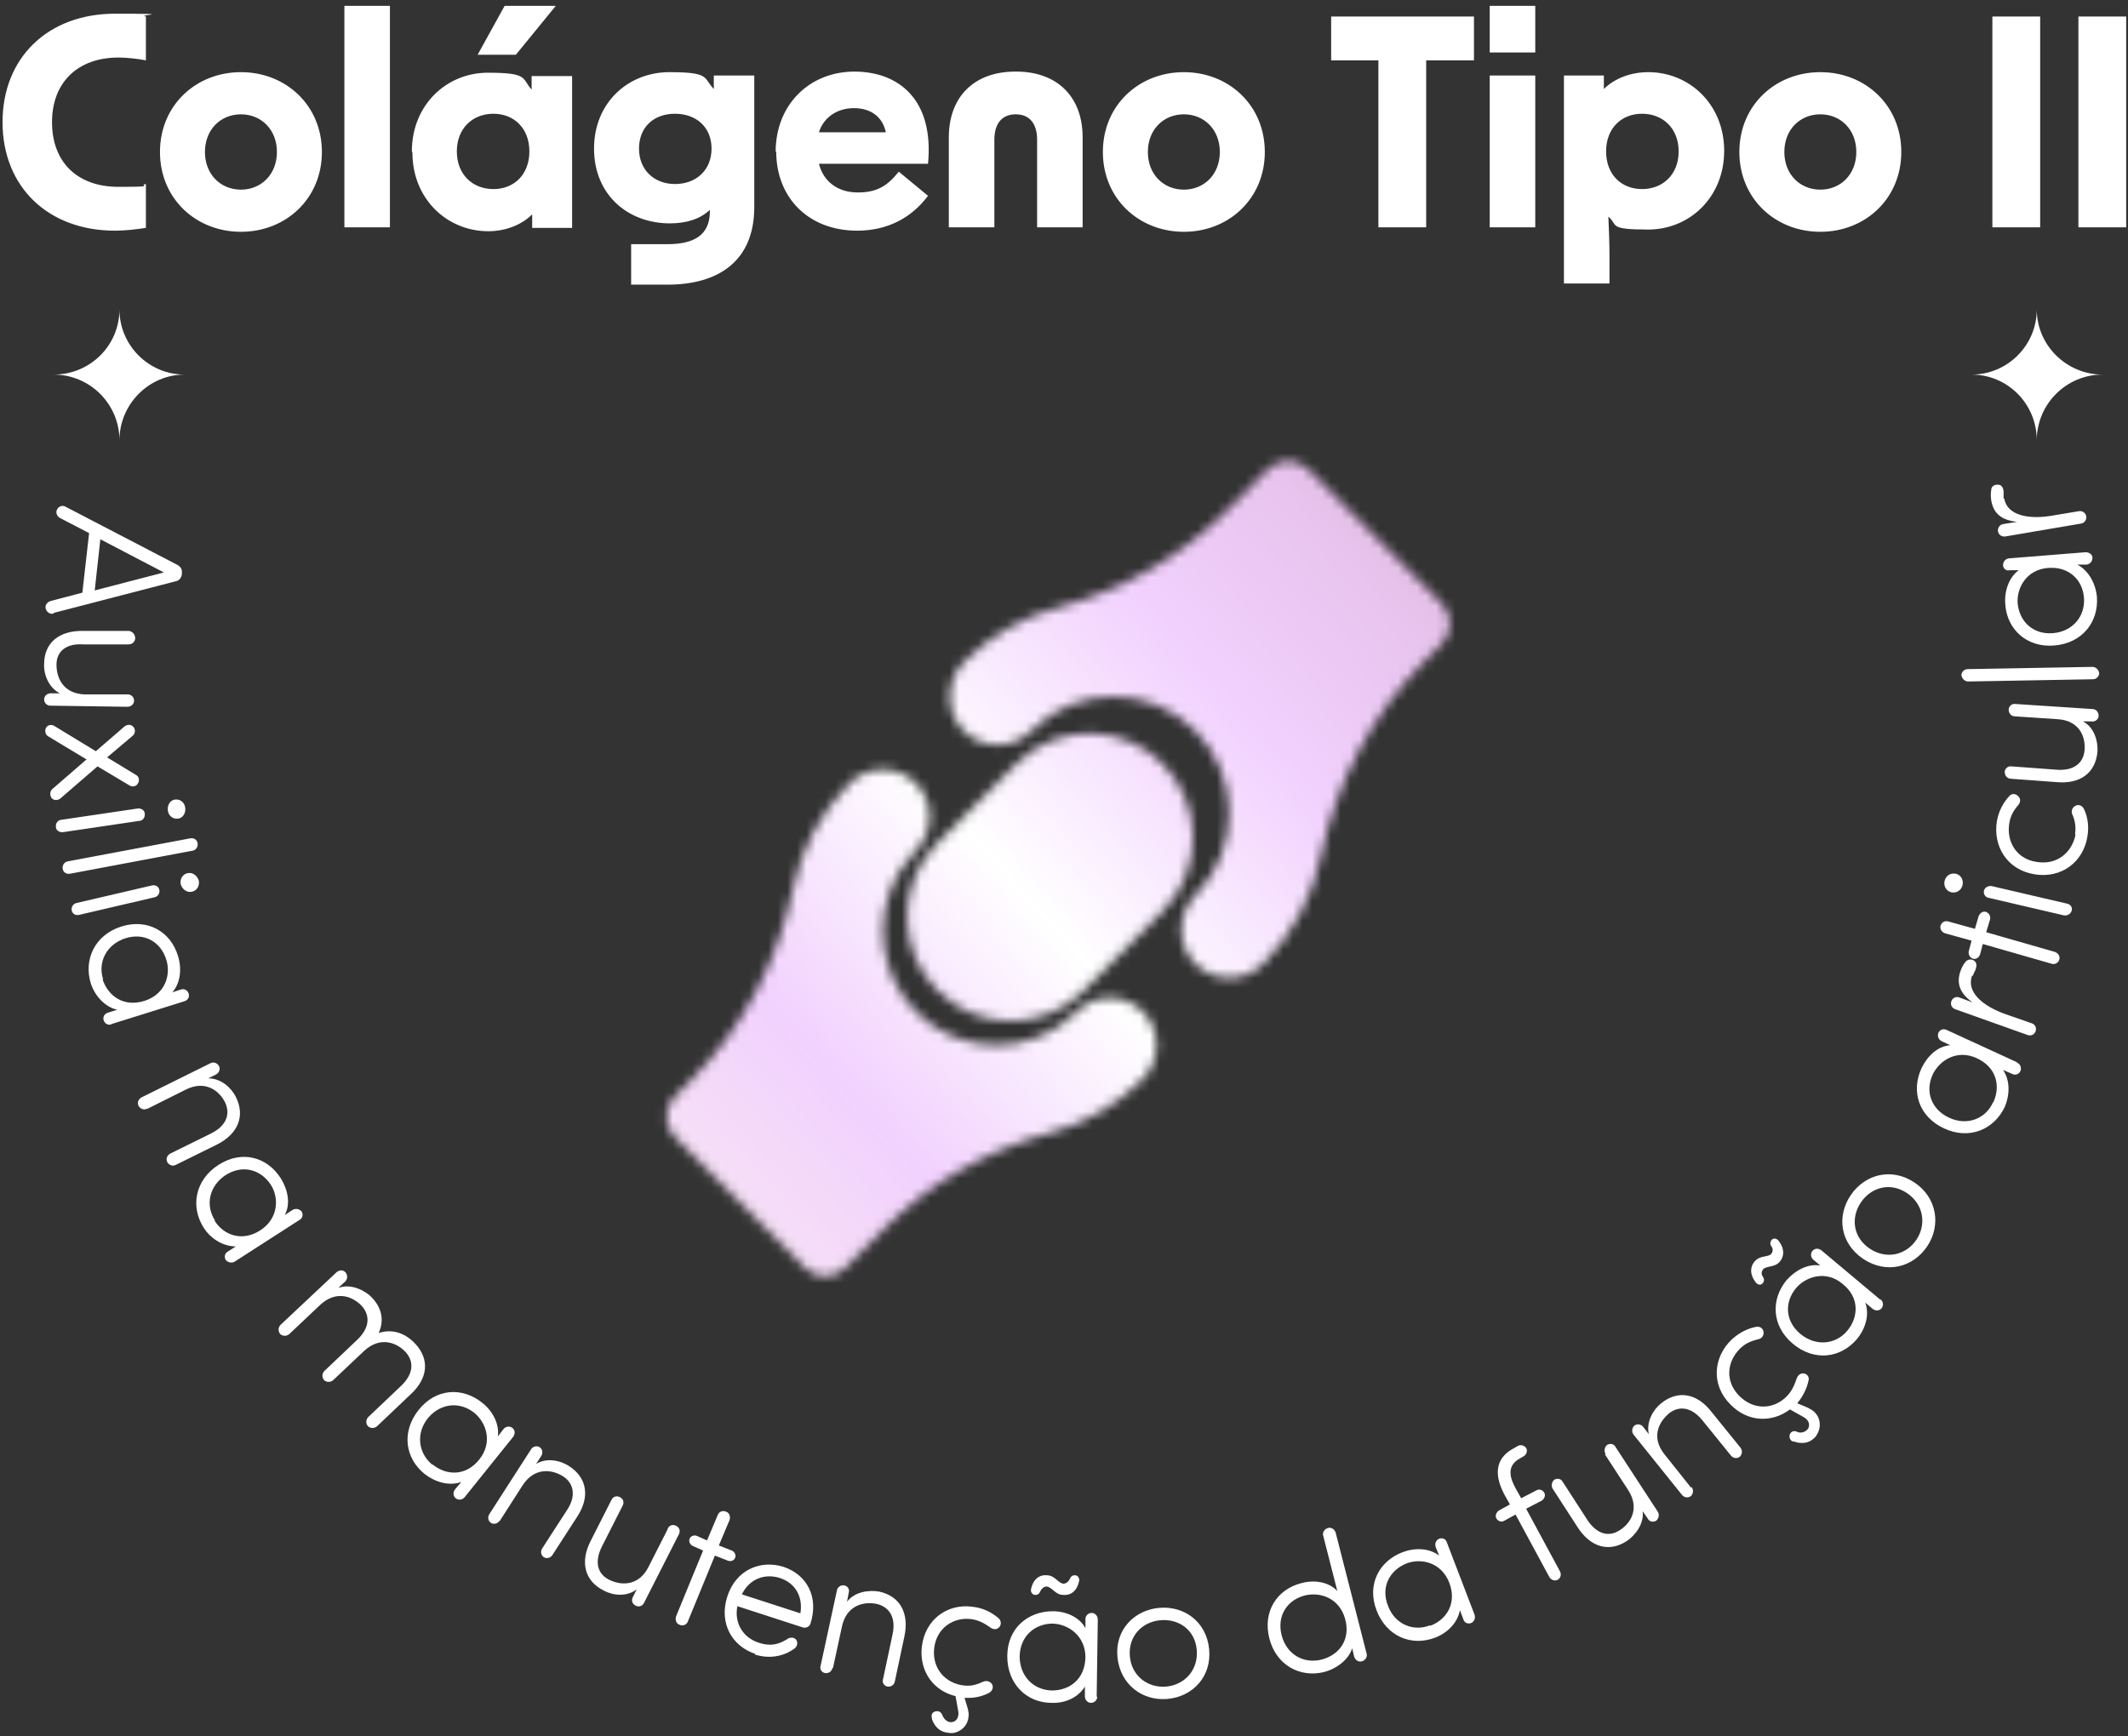 <svg width="223" height="182" viewBox="0 0 223 182" fill="none" xmlns="http://www.w3.org/2000/svg">
<rect x="0" y="0" width="223" height="182" fill="#333333" stroke="none"/>
<path d="M13.403 72.79C13.756 72.79 14.051 73.084 14.051 73.438C14.051 73.791 13.756 74.086 13.344 74.086L5.272 73.968C4.918 73.968 4.624 73.673 4.624 73.32C4.624 72.966 4.918 72.672 5.331 72.672H6.273C5.095 72.083 4.565 70.668 4.624 69.608C4.624 67.369 6.214 66.073 8.748 66.132H13.521C13.874 66.19 14.169 66.485 14.169 66.897C14.169 67.251 13.874 67.546 13.462 67.546H8.689C6.98 67.428 5.92 68.253 5.92 69.667C5.92 71.14 6.686 72.731 8.925 72.79H13.403ZM9.102 79.624L5.095 77.209C4.741 77.032 4.682 76.62 4.8 76.325C4.977 75.971 5.39 75.912 5.684 76.089L10.044 78.741L13.049 76.148C13.344 75.912 13.756 75.912 13.992 76.207C14.228 76.502 14.169 76.914 13.874 77.15L11.223 79.389L14.228 81.215C14.581 81.392 14.64 81.805 14.463 82.099C14.287 82.453 13.874 82.512 13.58 82.335L10.221 80.332L6.332 83.69C6.038 83.926 5.625 83.926 5.39 83.631C5.213 83.337 5.213 82.924 5.507 82.688L9.043 79.624H9.102ZM5.625 64.305C5.272 64.423 4.918 64.187 4.8 63.834C4.682 63.48 4.918 63.127 5.272 63.009L8.63 62.125L9.337 55.879L6.273 54.288C5.979 54.112 5.802 53.758 5.979 53.405C6.155 53.051 6.568 52.933 6.863 53.11L18.529 59.179C18.883 59.356 19.118 59.65 19.059 60.063V60.181C19 60.652 18.706 60.888 18.352 60.946L5.625 64.246V64.305ZM14.581 86.047C14.935 86.047 15.229 85.693 15.17 85.281C15.17 84.927 14.758 84.692 14.405 84.751L6.45 85.929C6.097 85.929 5.802 86.283 5.861 86.695C5.861 87.049 6.273 87.284 6.627 87.225L14.581 86.047ZM7.334 91.585C6.98 91.644 6.627 91.468 6.568 91.055C6.509 90.702 6.745 90.348 7.098 90.289L19.943 87.874C20.297 87.815 20.65 87.991 20.709 88.404C20.768 88.757 20.532 89.111 20.179 89.17L7.334 91.585ZM16.172 94.06C16.526 94.001 16.761 93.648 16.702 93.294C16.643 92.941 16.29 92.705 15.877 92.823L8.041 94.649C7.687 94.708 7.452 95.062 7.511 95.415C7.57 95.769 7.923 96.005 8.336 95.887L16.172 94.06ZM11.694 107.376C11.341 107.494 10.987 107.317 10.869 106.964C10.751 106.61 10.928 106.257 11.341 106.139L12.283 105.844C10.987 105.55 9.926 104.371 9.514 103.075C8.748 100.6 9.926 98.008 12.696 97.124C15.465 96.24 17.881 97.654 18.647 100.188C19.059 101.484 18.941 103.016 18.058 104.018L18.941 103.723C19.295 103.605 19.648 103.782 19.766 104.136C19.884 104.489 19.707 104.843 19.295 104.961L11.576 107.376H11.694ZM17.174 60.004L10.516 56.527L9.926 61.889L17.174 60.004ZM10.751 102.663C11.341 104.43 12.99 105.609 15.17 104.902C17.351 104.195 17.94 102.132 17.41 100.542C16.82 98.715 15.111 97.713 13.108 98.361C11.164 99.01 10.221 100.836 10.81 102.663H10.751ZM15.406 116.215C15.053 116.391 14.699 116.215 14.522 115.92C14.345 115.566 14.522 115.213 14.817 115.036L22.064 111.442C22.418 111.265 22.771 111.442 22.948 111.737C23.125 112.09 22.948 112.444 22.653 112.62L21.828 113.033C23.184 113.033 24.244 114.035 24.716 114.977C25.717 116.981 24.951 118.866 22.712 119.986L18.411 122.107C18.058 122.283 17.704 122.107 17.527 121.812C17.351 121.459 17.527 121.105 17.822 120.928L22.123 118.807C23.655 118.041 24.185 116.863 23.596 115.566C22.948 114.27 21.475 113.21 19.472 114.211L15.465 116.215H15.406ZM19.413 84.692C19.472 85.222 19.177 85.752 18.647 85.811C18.116 85.87 17.645 85.517 17.586 84.927C17.527 84.397 17.822 83.867 18.352 83.808C18.883 83.749 19.354 84.103 19.413 84.692ZM20.827 92.293C20.945 92.823 20.65 93.353 20.12 93.471C19.59 93.589 19.118 93.235 18.941 92.705C18.824 92.175 19.118 91.644 19.648 91.527C20.179 91.409 20.65 91.762 20.827 92.293ZM24.598 132.241C24.303 132.418 23.891 132.359 23.655 132.064C23.478 131.77 23.537 131.357 23.891 131.181L24.716 130.65C23.36 130.65 22.064 129.825 21.357 128.706C19.943 126.526 20.414 123.698 22.889 122.107C25.364 120.516 28.015 121.282 29.429 123.521C30.136 124.64 30.49 126.172 29.842 127.351L30.667 126.82C30.961 126.644 31.374 126.703 31.61 126.997C31.786 127.292 31.727 127.704 31.374 127.881L24.598 132.241ZM22.477 127.94C23.478 129.531 25.423 130.179 27.308 128.942C29.194 127.704 29.253 125.524 28.369 124.169C27.308 122.578 25.423 122.048 23.655 123.167C21.946 124.287 21.475 126.29 22.536 127.94H22.477ZM35.616 134.951C36.912 134.539 38.385 135.364 38.975 136.012C40.035 137.132 40.271 138.428 39.682 139.724C41.508 139.135 42.863 140.137 43.512 140.844C45.044 142.493 44.867 144.497 42.981 146.205L39.505 149.505C39.21 149.741 38.857 149.741 38.562 149.505C38.327 149.21 38.327 148.857 38.562 148.562L42.038 145.263C43.276 144.084 43.453 142.788 42.51 141.727C41.508 140.667 39.8 140.078 38.15 141.61L34.909 144.673C34.614 144.909 34.261 144.909 33.966 144.673C33.731 144.379 33.731 144.025 33.966 143.731L37.443 140.431C38.68 139.253 38.857 137.956 37.914 136.896C36.912 135.835 35.204 135.246 33.554 136.778L30.313 139.842C30.019 140.078 29.665 140.078 29.37 139.842C29.135 139.547 29.135 139.194 29.37 138.899L35.263 133.361C35.557 133.125 35.911 133.066 36.205 133.361C36.441 133.655 36.441 134.009 36.205 134.303L35.498 134.951H35.616ZM48.697 156.929C48.461 157.224 48.048 157.283 47.754 157.047C47.459 156.811 47.459 156.399 47.695 156.104L48.343 155.338C47.047 155.81 45.574 155.338 44.513 154.513C42.451 152.864 42.038 150.094 43.865 147.796C45.692 145.498 48.461 145.381 50.523 147.03C51.584 147.855 52.35 149.21 52.173 150.566L52.762 149.8C52.998 149.505 53.41 149.446 53.705 149.682C53.999 149.917 53.999 150.33 53.764 150.625L48.697 156.929ZM45.338 153.512C46.811 154.69 48.815 154.749 50.229 152.981C51.643 151.214 50.995 149.152 49.698 148.091C48.225 146.913 46.222 147.03 44.867 148.621C43.571 150.212 43.806 152.274 45.279 153.512H45.338ZM52.35 159.404C52.173 159.698 51.761 159.816 51.466 159.639C51.171 159.463 51.053 159.05 51.289 158.697L55.649 151.921C55.826 151.626 56.239 151.508 56.533 151.685C56.828 151.862 56.946 152.274 56.71 152.628L56.18 153.453C57.299 152.746 58.772 153.099 59.656 153.688C61.541 154.926 61.836 156.929 60.481 158.991L57.888 162.998C57.712 163.293 57.299 163.41 57.005 163.234C56.71 163.057 56.592 162.644 56.828 162.291L59.42 158.284C60.363 156.87 60.186 155.515 59.008 154.749C57.77 153.983 56.003 153.806 54.766 155.692L52.35 159.463V159.404ZM69.967 160.229C70.144 159.875 70.498 159.757 70.851 159.934C71.204 160.111 71.322 160.464 71.146 160.818L67.493 168.006C67.316 168.36 66.962 168.478 66.609 168.301C66.255 168.124 66.137 167.771 66.314 167.417L66.727 166.592C65.666 167.417 64.193 167.24 63.25 166.71C61.247 165.708 60.776 163.705 61.895 161.525L64.075 157.224C64.252 156.87 64.605 156.752 64.959 156.929C65.312 157.106 65.43 157.459 65.254 157.813L63.073 162.114C62.307 163.646 62.543 164.942 63.839 165.591C65.136 166.239 66.962 166.239 67.964 164.235L69.967 160.288V160.229ZM76.684 162.527C76.979 162.644 77.156 162.998 77.038 163.293C76.92 163.587 76.566 163.705 76.272 163.587L74.917 163.057L72.088 169.951C71.971 170.304 71.558 170.481 71.204 170.304C70.851 170.186 70.733 169.774 70.851 169.42L73.679 162.527L72.619 162.055C72.324 161.937 72.147 161.584 72.265 161.289C72.383 160.995 72.737 160.877 73.031 160.995L74.092 161.466L75.211 158.815C75.329 158.461 75.742 158.284 76.095 158.461C76.448 158.579 76.566 158.991 76.448 159.345L75.329 161.996L76.684 162.527ZM79.159 173.368C76.684 172.543 75.329 170.127 76.213 167.358C77.097 164.589 79.63 163.469 82.105 164.235C84.58 165.06 85.817 167.417 84.933 170.186C84.815 170.54 84.462 170.658 84.167 170.599L77.273 168.36C76.92 170.128 77.863 171.659 79.512 172.19C80.75 172.602 81.575 172.367 82.459 171.836C82.753 171.601 83.165 171.601 83.401 171.836C83.637 172.131 83.578 172.543 83.283 172.779C82.105 173.663 80.573 173.898 79.1 173.427L79.159 173.368ZM83.873 169.126C84.167 167.358 83.342 165.944 81.751 165.414C80.102 164.884 78.511 165.532 77.745 167.123L83.931 169.126H83.873ZM87.231 174.841C87.172 175.195 86.819 175.43 86.465 175.372C86.112 175.313 85.876 174.959 85.994 174.606L87.703 166.71C87.761 166.357 88.115 166.121 88.469 166.18C88.822 166.239 89.058 166.592 88.94 166.946L88.763 167.888C89.588 166.828 91.061 166.651 92.122 166.828C94.302 167.299 95.303 169.067 94.773 171.542L93.771 176.255C93.712 176.609 93.359 176.844 93.005 176.786C92.652 176.727 92.416 176.373 92.534 176.02L93.536 171.306C93.889 169.656 93.3 168.478 91.886 168.124C90.472 167.83 88.704 168.301 88.233 170.481L87.29 174.841H87.231ZM97.66 180.085C97.542 179.732 97.719 179.437 98.073 179.378C98.426 179.319 98.662 179.496 98.78 179.85C98.956 180.262 99.369 180.615 99.84 180.498C100.312 180.38 100.488 179.908 100.429 179.437L100.135 177.787C97.896 177.257 96.305 175.254 96.6 172.602C96.953 169.715 99.31 168.065 101.902 168.419C102.963 168.537 103.847 168.949 104.613 169.597C104.907 169.833 104.966 170.245 104.731 170.54C104.495 170.835 104.083 170.835 103.788 170.599C103.199 170.186 102.61 169.833 101.785 169.715C99.899 169.479 98.132 170.658 97.896 172.779C97.66 174.9 99.074 176.432 100.96 176.668C101.785 176.786 102.433 176.55 103.081 176.255C103.434 176.137 103.788 176.255 103.965 176.55C104.142 176.903 103.965 177.257 103.67 177.434C102.904 177.846 102.02 178.023 101.078 177.964L101.431 179.142C101.49 179.437 101.549 179.732 101.49 179.967C101.431 180.733 100.901 181.381 100.076 181.617C99.84 181.676 99.546 181.676 99.31 181.617C98.544 181.558 97.955 181.028 97.66 180.203V180.085ZM114.983 177.846C114.983 178.2 114.688 178.494 114.335 178.494C113.981 178.494 113.687 178.2 113.687 177.787V176.786C112.98 177.964 111.566 178.553 110.21 178.494C107.559 178.494 105.556 176.491 105.556 173.604C105.556 170.658 107.736 168.89 110.328 168.89C111.683 168.89 113.098 169.479 113.746 170.658V169.715C113.746 169.361 114.04 169.067 114.394 169.067C114.747 169.067 115.042 169.362 115.042 169.774L114.924 177.846H114.983ZM110.21 177.198C112.096 177.198 113.687 176.02 113.746 173.722C113.746 171.483 111.978 170.245 110.328 170.186C108.443 170.186 106.911 171.483 106.852 173.604C106.852 175.666 108.266 177.139 110.21 177.198ZM109.032 166.769C108.914 167.064 108.737 167.181 108.502 167.181C108.207 167.181 108.03 166.946 108.03 166.651C108.266 165.414 109.032 165.06 109.68 165.119C110.564 165.119 110.859 165.944 111.448 166.003C111.624 166.003 111.919 165.885 112.096 165.532C112.214 165.237 112.39 165.119 112.626 165.119C112.921 165.119 113.098 165.355 113.098 165.65C112.862 166.887 112.096 167.24 111.448 167.181C110.564 167.181 110.269 166.357 109.68 166.298C109.503 166.298 109.209 166.415 109.032 166.769ZM117.104 173.722C116.81 170.835 118.872 168.772 121.464 168.537C124.057 168.301 126.414 169.951 126.708 172.838C127.003 175.725 125 177.846 122.348 178.082C119.756 178.318 117.399 176.609 117.104 173.722ZM125.412 172.956C125.235 170.835 123.527 169.656 121.582 169.833C119.697 170.01 118.224 171.483 118.4 173.604C118.577 175.725 120.345 176.962 122.23 176.786C124.116 176.609 125.589 175.077 125.412 172.956ZM141.733 172.661C141.38 173.957 140.083 174.9 138.787 175.254C136.254 175.902 133.72 174.547 133.013 171.718C132.306 168.89 133.838 166.592 136.371 165.944C137.668 165.591 139.2 165.767 140.142 166.769L138.669 160.995C138.551 160.641 138.787 160.288 139.141 160.17C139.494 160.052 139.848 160.288 139.966 160.641L143.206 173.309C143.324 173.663 143.088 174.016 142.735 174.134C142.381 174.252 142.028 174.016 141.91 173.663L141.674 172.661H141.733ZM138.493 173.957C140.319 173.486 141.556 171.895 140.967 169.715C140.378 167.535 138.375 166.828 136.725 167.24C134.898 167.712 133.779 169.362 134.309 171.424C134.839 173.427 136.607 174.429 138.493 173.957ZM154.519 169.244C154.637 169.597 154.519 169.951 154.166 170.128C153.812 170.245 153.459 170.127 153.341 169.715L152.987 168.772C152.752 170.127 151.632 171.188 150.395 171.659C147.92 172.602 145.327 171.542 144.267 168.831C143.206 166.121 144.503 163.646 146.977 162.703C148.215 162.232 149.747 162.232 150.807 163.057L150.454 162.173C150.336 161.82 150.454 161.466 150.807 161.289C151.161 161.171 151.514 161.289 151.632 161.702L154.519 169.244ZM149.864 170.422C151.632 169.774 152.693 168.006 151.868 165.885C151.043 163.764 148.922 163.293 147.39 163.882C145.622 164.589 144.679 166.357 145.445 168.301C146.152 170.245 148.097 171.07 149.864 170.363V170.422ZM159.94 158.166L163.475 164.707C163.652 165.06 163.534 165.414 163.239 165.591C162.886 165.767 162.532 165.591 162.356 165.296L158.82 158.756L157.642 159.404C157.347 159.581 156.994 159.463 156.817 159.168C156.64 158.874 156.817 158.52 157.053 158.343L158.231 157.695L157.701 156.752C156.64 154.808 156.522 152.923 158.644 151.803L159.056 151.567C159.351 151.391 159.763 151.508 159.94 151.803C160.117 152.098 159.94 152.451 159.704 152.628L159.292 152.864C157.76 153.688 158.29 155.044 158.879 156.104L159.41 157.047L161 156.222C161.295 156.045 161.649 156.163 161.825 156.458C162.002 156.752 161.825 157.106 161.59 157.283L159.999 158.108L159.94 158.166ZM168.248 152.392C168.071 152.098 168.13 151.685 168.425 151.449C168.719 151.273 169.132 151.332 169.308 151.685L173.727 158.461C173.904 158.756 173.845 159.168 173.551 159.404C173.256 159.581 172.844 159.522 172.667 159.168L172.137 158.402C172.313 159.698 171.371 160.936 170.487 161.525C168.601 162.762 166.657 162.173 165.302 160.052L162.709 156.045C162.532 155.751 162.591 155.338 162.886 155.103C163.181 154.926 163.593 154.985 163.77 155.338L166.362 159.345C167.305 160.759 168.542 161.171 169.721 160.406C170.958 159.64 171.842 158.049 170.605 156.163L168.189 152.451L168.248 152.392ZM177.263 155.869C177.498 156.163 177.439 156.576 177.204 156.811C176.909 157.047 176.497 156.988 176.261 156.693L171.194 150.389C170.958 150.094 171.017 149.682 171.253 149.446C171.547 149.21 171.96 149.269 172.195 149.564L172.785 150.33C172.49 149.034 173.256 147.737 174.081 147.089C175.849 145.675 177.852 146.029 179.384 148.032L182.389 151.744C182.625 152.039 182.566 152.451 182.33 152.687C182.035 152.923 181.623 152.864 181.387 152.569L178.382 148.857C177.322 147.561 176.025 147.266 174.906 148.15C173.786 149.093 173.02 150.684 174.435 152.451L177.204 155.928L177.263 155.869ZM187.869 151.096C187.574 150.978 187.456 150.625 187.574 150.33C187.692 150.035 188.045 149.918 188.34 150.094C188.752 150.271 189.283 150.094 189.518 149.682C189.695 149.21 189.459 148.798 189.047 148.562L187.574 147.737C185.688 149.152 183.155 149.093 181.328 147.207C179.266 145.145 179.561 142.258 181.446 140.431C182.212 139.724 183.096 139.253 184.039 139.076C184.392 139.017 184.746 139.194 184.805 139.606C184.864 139.96 184.628 140.313 184.274 140.372C183.567 140.549 182.919 140.785 182.33 141.374C180.975 142.729 180.739 144.791 182.271 146.323C183.803 147.855 185.865 147.737 187.22 146.382C187.81 145.793 188.045 145.145 188.281 144.497C188.399 144.143 188.693 143.908 189.047 143.966C189.4 144.025 189.636 144.379 189.518 144.732C189.342 145.557 188.929 146.382 188.34 147.089L189.459 147.561C189.695 147.678 189.99 147.855 190.166 148.032C190.697 148.562 190.874 149.387 190.52 150.153C190.402 150.389 190.284 150.625 190.108 150.742C189.577 151.273 188.811 151.391 187.986 151.096H187.869ZM184.746 133.832C184.922 134.127 184.864 134.303 184.746 134.48C184.569 134.716 184.274 134.716 184.039 134.48C183.273 133.537 183.449 132.712 183.862 132.241C184.451 131.534 185.276 131.829 185.63 131.416C185.747 131.239 185.865 130.945 185.63 130.65C185.453 130.356 185.512 130.179 185.63 130.002C185.806 129.766 186.101 129.766 186.337 130.002C187.103 130.945 186.926 131.77 186.513 132.241C185.983 132.889 185.099 132.654 184.746 133.066C184.628 133.243 184.51 133.537 184.746 133.832ZM197.06 136.189C197.355 136.425 197.414 136.837 197.178 137.132C196.942 137.426 196.53 137.426 196.235 137.191L195.469 136.542C195.941 137.839 195.469 139.312 194.586 140.372C192.877 142.376 190.108 142.729 187.869 140.844C185.63 138.958 185.571 136.189 187.22 134.186C188.104 133.184 189.459 132.418 190.756 132.654L190.049 132.064C189.754 131.829 189.695 131.416 189.931 131.122C190.166 130.827 190.579 130.827 190.874 131.063L197.06 136.248V136.189ZM193.584 139.488C194.762 138.074 194.88 136.012 193.113 134.598C191.404 133.125 189.283 133.773 188.222 135.01C186.985 136.483 187.044 138.487 188.693 139.842C190.284 141.138 192.347 140.961 193.584 139.488ZM195.234 131.947C192.818 130.297 192.464 127.469 193.937 125.288C195.41 123.108 198.18 122.342 200.596 123.933C203.011 125.524 203.424 128.47 201.951 130.65C200.478 132.83 197.708 133.596 195.234 131.947ZM199.83 125.053C198.062 123.874 196.059 124.464 194.998 126.054C193.937 127.645 194.173 129.708 195.941 130.886C197.708 132.064 199.771 131.534 200.831 129.943C201.892 128.352 201.597 126.231 199.83 125.053ZM211.378 111.383C211.732 111.56 211.849 111.913 211.732 112.267C211.555 112.62 211.201 112.738 210.848 112.561L209.905 112.149C210.671 113.268 210.612 114.8 210.082 116.038C208.962 118.395 206.37 119.514 203.718 118.277C201.067 117.039 200.242 114.388 201.362 111.972C201.951 110.735 203.011 109.674 204.366 109.556L203.483 109.144C203.129 108.967 203.011 108.614 203.129 108.26C203.306 107.907 203.659 107.789 204.013 107.966L211.319 111.324L211.378 111.383ZM208.903 115.507C209.669 113.799 209.198 111.854 207.136 110.912C205.074 109.969 203.247 111.147 202.54 112.62C201.715 114.388 202.363 116.273 204.249 117.157C206.134 118.041 208.079 117.275 208.845 115.566L208.903 115.507ZM207.371 96.005C207.489 95.71 207.784 95.474 208.137 95.592C208.432 95.71 208.609 96.004 208.55 96.358L208.137 97.713L215.326 99.775C215.679 99.893 215.915 100.247 215.797 100.6C215.679 100.954 215.326 101.131 214.972 101.013L207.784 98.951L207.489 100.07C207.371 100.365 207.077 100.6 206.723 100.483C206.429 100.365 206.252 100.07 206.311 99.717L206.606 98.597L203.836 97.831C203.483 97.713 203.247 97.36 203.365 97.006C203.483 96.653 203.836 96.476 204.19 96.594L206.959 97.36L207.371 95.946V96.005ZM203.777 92.352C203.895 91.821 204.366 91.468 204.956 91.585C205.486 91.703 205.781 92.234 205.663 92.764C205.545 93.294 205.074 93.648 204.484 93.53C203.954 93.412 203.659 92.882 203.777 92.352ZM206.664 102.25C206.016 104.018 207.843 105.491 210.2 106.316L212.91 107.259C213.264 107.376 213.44 107.73 213.323 108.083C213.205 108.437 212.851 108.614 212.498 108.496L204.897 105.785C204.543 105.668 204.366 105.314 204.484 104.961C204.602 104.607 204.956 104.43 205.309 104.548L206.723 105.078C205.368 104.136 205.015 103.075 205.427 101.838C205.545 101.484 205.722 101.131 205.957 100.836C206.193 100.542 206.606 100.483 206.9 100.718C207.195 100.954 207.136 101.307 207.018 101.661C206.9 101.897 206.782 102.132 206.723 102.309L206.664 102.25ZM219.274 69.903C219.627 69.903 219.922 70.197 219.981 70.551C219.981 70.904 219.686 71.199 219.332 71.199L206.252 71.434C205.898 71.434 205.604 71.14 205.545 70.786C205.545 70.433 205.84 70.138 206.193 70.138L219.274 69.903ZM208.727 92.882C208.373 92.823 208.02 93 207.902 93.353C207.843 93.707 208.02 94.06 208.432 94.119L216.269 95.946C216.622 96.005 216.976 95.828 217.093 95.474C217.211 95.121 216.976 94.767 216.563 94.708L208.727 92.882ZM210.023 52.226C210.318 54.053 212.615 54.465 215.031 54.053L217.859 53.581C218.213 53.522 218.566 53.758 218.625 54.112C218.684 54.465 218.449 54.819 218.095 54.878L210.141 56.233C209.787 56.292 209.434 56.056 209.375 55.702C209.316 55.349 209.552 54.995 209.905 54.937L211.378 54.701C209.728 54.524 208.903 53.817 208.668 52.462C208.609 52.049 208.609 51.696 208.668 51.342C208.668 50.989 209.021 50.753 209.434 50.812C209.787 50.812 209.964 51.224 209.964 51.578C209.964 51.814 209.964 52.108 209.964 52.285L210.023 52.226ZM217.447 87.461C217.565 86.636 217.447 85.988 217.152 85.34C217.035 84.986 217.152 84.633 217.506 84.456C217.859 84.279 218.213 84.456 218.39 84.809C218.802 85.693 218.92 86.695 218.743 87.697C218.331 90.289 216.092 92.116 213.205 91.644C210.318 91.173 208.845 88.698 209.257 86.106C209.434 85.045 209.905 84.161 210.553 83.454C210.789 83.16 211.201 83.16 211.496 83.454C211.791 83.749 211.732 84.103 211.496 84.397C211.025 84.927 210.671 85.517 210.553 86.341C210.259 88.227 211.319 90.053 213.44 90.348C215.562 90.702 217.152 89.347 217.506 87.461H217.447ZM218.567 57.883C218.92 57.883 219.274 58.118 219.274 58.472C219.274 58.825 219.038 59.12 218.684 59.179H217.683C218.92 59.827 219.627 61.241 219.745 62.596C219.922 65.189 218.213 67.428 215.267 67.663C212.38 67.899 210.318 65.955 210.141 63.362C210.023 62.007 210.494 60.534 211.555 59.768H210.612C210.259 59.886 209.905 59.591 209.905 59.238C209.905 58.884 210.141 58.59 210.494 58.531L218.567 57.883ZM211.142 75.088C210.789 75.088 210.494 74.793 210.494 74.38C210.494 74.027 210.848 73.732 211.201 73.791L219.274 74.322C219.627 74.322 219.922 74.616 219.922 75.029C219.922 75.382 219.568 75.677 219.215 75.618H218.272C219.45 76.207 219.863 77.68 219.804 78.741C219.627 80.98 218.036 82.217 215.503 81.981L210.73 81.628C210.376 81.628 210.082 81.333 210.082 80.921C210.082 80.567 210.435 80.273 210.789 80.332L215.562 80.685C217.27 80.803 218.331 80.037 218.449 78.623C218.567 77.15 217.859 75.5 215.562 75.382L211.142 75.088ZM218.39 62.714C218.272 60.829 216.858 59.355 214.619 59.532C212.38 59.709 211.319 61.595 211.437 63.244C211.614 65.13 213.028 66.544 215.149 66.367C217.211 66.191 218.508 64.6 218.39 62.714Z" fill="white"/>
<path d="M0.266 12.807C0.266 6.032 5.038 1.436 12.05 1.436C19.061 1.436 14.171 1.554 15.29 1.73V6.326C14.348 6.149 13.287 6.032 12.403 6.032C8.161 6.032 5.451 8.624 5.451 12.807C5.451 16.991 8.102 19.584 12.403 19.584C16.705 19.584 14.348 19.466 15.29 19.289V23.885C14.171 24.061 13.052 24.179 12.05 24.179C5.038 24.179 0.266 19.584 0.266 12.807ZM16.764 15.93C16.764 11.04 20.535 7.564 25.248 7.564C29.962 7.564 33.733 11.04 33.733 15.93C33.733 20.821 29.962 24.297 25.248 24.297C20.535 24.297 16.764 20.821 16.764 15.93ZM25.248 19.878C27.369 19.878 29.019 18.287 29.019 15.93C29.019 13.573 27.369 11.983 25.248 11.983C23.127 11.983 21.477 13.573 21.477 15.93C21.477 18.287 23.127 19.878 25.248 19.878ZM36.09 0.611H40.862V23.826H36.09V0.611ZM43.16 15.871C43.16 10.981 46.813 7.622 51.115 7.622C55.416 7.622 54.65 8.212 55.711 9.39V7.976H59.953V23.885H55.769V22.471C54.65 23.59 52.941 24.238 51.174 24.238C46.872 24.238 43.219 20.88 43.219 15.989L43.16 15.871ZM51.704 19.819C53.884 19.819 55.475 18.287 55.475 15.871C55.475 13.456 53.884 11.924 51.704 11.924C49.524 11.924 47.874 13.456 47.874 15.871C47.874 18.287 49.524 19.819 51.704 19.819ZM52.882 0.611H58.244L54.061 5.737H50.054L52.882 0.611ZM66.081 25.593H69.969C72.621 25.593 74.388 24.71 74.388 22.176V21.999C73.387 22.942 71.973 23.413 70.205 23.413C65.786 23.413 62.251 20.408 62.251 15.577C62.251 10.745 65.845 7.564 70.146 7.564C74.447 7.564 73.681 8.153 74.801 9.331V7.917H79.043V21.705C79.043 27.42 75.213 29.836 69.969 29.836H66.139V25.593H66.081ZM70.735 19.289C72.974 19.289 74.565 17.816 74.565 15.577C74.565 13.338 72.974 11.924 70.735 11.924C68.496 11.924 66.964 13.338 66.964 15.577C66.964 17.816 68.555 19.289 70.735 19.289ZM81.282 15.93C81.282 10.922 84.876 7.505 89.531 7.505C94.186 7.505 97.898 10.451 97.25 17.168H85.819C86.291 19.053 87.823 20.173 89.885 20.173C91.947 20.173 93.008 19.466 94.186 17.993L97.25 20.526C95.482 22.883 92.949 24.179 89.826 24.179C84.759 24.179 81.341 20.762 81.341 15.871L81.282 15.93ZM92.831 13.868C92.477 12.218 91.24 11.335 89.472 11.335C87.705 11.335 86.291 12.336 85.819 13.868H92.831ZM106.501 7.505C110.802 7.505 113.453 10.156 113.453 14.398V23.826H108.681V14.634C108.681 12.925 107.856 11.983 106.442 11.983C105.028 11.983 104.203 12.925 104.203 14.634V23.826H99.43V14.398C99.43 10.156 102.081 7.505 106.383 7.505H106.501ZM115.574 15.93C115.574 11.04 119.345 7.564 124.059 7.564C128.773 7.564 132.544 11.04 132.544 15.93C132.544 20.821 128.773 24.297 124.059 24.297C119.345 24.297 115.574 20.821 115.574 15.93ZM124.059 19.878C126.18 19.878 127.83 18.287 127.83 15.93C127.83 13.573 126.18 11.983 124.059 11.983C121.938 11.983 120.288 13.573 120.288 15.93C120.288 18.287 121.938 19.878 124.059 19.878ZM144.505 6.326H139.496V1.73H154.462V6.326H149.454V23.826H144.446V6.326H144.505ZM156.112 0.611H160.885V5.501H156.112V0.611ZM156.112 7.917H160.885V23.826H156.112V7.917ZM163.89 7.917H168.073V9.331C169.193 8.212 170.901 7.564 172.728 7.564C177.029 7.564 180.682 10.922 180.682 15.812C180.682 20.703 177.029 24.061 172.728 24.061C168.427 24.061 169.605 23.59 168.545 22.706C168.604 24.003 168.662 25.476 168.662 26.772V29.718H163.89V7.799V7.917ZM172.08 19.819C174.26 19.819 175.91 18.287 175.91 15.871C175.91 13.456 174.26 11.924 172.08 11.924C169.9 11.924 168.309 13.456 168.309 15.871C168.309 18.287 169.9 19.819 172.08 19.819ZM182.273 15.93C182.273 11.04 186.044 7.564 190.758 7.564C195.472 7.564 199.243 11.04 199.243 15.93C199.243 20.821 195.472 24.297 190.758 24.297C186.044 24.297 182.273 20.821 182.273 15.93ZM190.758 19.878C192.879 19.878 194.529 18.287 194.529 15.93C194.529 13.573 192.879 11.983 190.758 11.983C188.637 11.983 186.987 13.573 186.987 15.93C186.987 18.287 188.637 19.878 190.758 19.878ZM208.788 1.73H213.796V23.826H208.788V1.73ZM217.803 1.73H222.811V23.826H217.803V1.73Z" fill="white"/>
<mask id="mask0_553_9533" style="mask-type:luminance" maskUnits="userSpaceOnUse" x="99" y="48" width="53" height="55">
<path d="M132.858 49.198L128.557 53.52C123.752 58.355 117.662 61.859 110.939 63.659C107.204 64.658 103.778 66.644 101.025 69.391L101.014 69.403C99.096 71.332 99.051 74.599 100.924 76.54C101.872 77.522 103.139 78.064 104.496 78.075C105.853 78.086 107.131 77.561 108.09 76.591C112.823 71.829 120.522 71.829 125.254 76.591C129.965 81.33 129.987 89.06 125.299 93.822C123.314 95.836 123.303 99.075 125.271 101.038C127.234 102.996 130.419 102.991 132.37 101.022C135.415 97.958 137.501 94.093 138.387 89.861C140.047 81.923 143.826 74.802 149.321 69.273L151.071 67.518C152.243 66.339 152.243 64.421 151.071 63.247L137.108 49.198C136.525 48.611 135.751 48.312 134.983 48.312C134.215 48.312 133.447 48.606 132.858 49.198Z" fill="white"/>
</mask>
<g mask="url(#mask0_553_9533)">
<path d="M128.403 21.702L72.027 72.814L122.884 129.606L179.259 78.495L128.403 21.702Z" fill="url(#paint0_linear_553_9533)"/>
</g>
<mask id="mask1_553_9533" style="mask-type:luminance" maskUnits="userSpaceOnUse" x="69" y="80" width="53" height="54">
<path d="M89.023 82.121C86.034 85.129 83.999 88.909 83.13 93.061C81.504 100.848 77.791 107.821 72.408 113.244L70.698 114.964C69.549 116.121 69.549 118 70.698 119.151L84.386 132.923C85.535 134.08 87.403 134.08 88.546 132.923L92.696 128.748C97.406 124.009 103.434 120.544 110.124 118.716C113.746 117.729 117.077 115.794 119.746 113.119L119.757 113.108C121.641 111.212 121.68 108.013 119.841 106.112C118.916 105.153 117.671 104.617 116.342 104.605C115.013 104.594 113.763 105.113 112.821 106.061C108.183 110.727 100.636 110.727 95.993 106.061C91.378 101.417 91.361 93.84 95.948 89.174C97.894 87.199 97.905 84.023 95.976 82.099C95.017 81.139 93.761 80.665 92.505 80.665C91.249 80.665 89.976 81.151 89.017 82.116" fill="white"/>
</mask>
<g mask="url(#mask1_553_9533)">
<path d="M98.326 54.575L43.154 104.595L92.911 160.159L148.083 110.139L98.326 54.575Z" fill="url(#paint1_linear_553_9533)"/>
</g>
<mask id="mask2_553_9533" style="mask-type:luminance" maskUnits="userSpaceOnUse" x="95" y="76" width="31" height="32">
<path d="M106.506 80.061L98.23 88.388C94.002 92.643 94.002 99.566 98.23 103.826C102.458 108.085 109.338 108.08 113.571 103.826L121.848 95.498C126.076 91.243 126.076 84.32 121.848 80.061C119.734 77.934 116.958 76.867 114.177 76.867C111.396 76.867 108.62 77.934 106.506 80.061Z" fill="white"/>
</mask>
<g mask="url(#mask2_553_9533)">
<path d="M111.703 60.812L78.576 90.846L108.372 124.119L141.498 94.086L111.703 60.812Z" fill="url(#paint2_linear_553_9533)"/>
</g>
<path d="M213.44 32.428C213.44 36.199 210.376 39.263 206.605 39.263C210.376 39.263 213.44 42.327 213.44 46.157C213.44 42.386 216.504 39.263 220.334 39.263C216.563 39.263 213.44 36.199 213.44 32.428Z" fill="white"/>
<path d="M12.517 32.428C12.517 36.199 9.453 39.263 5.623 39.263C9.394 39.263 12.517 42.327 12.517 46.157C12.517 42.386 15.581 39.263 19.352 39.263C15.581 39.263 12.517 36.199 12.517 32.428Z" fill="white"/>
<defs>
<linearGradient id="paint0_linear_553_9533" x1="151.269" y1="56.849" x2="67.68" y2="131.702" gradientUnits="userSpaceOnUse">
<stop stop-color="#E3BEE6"/>
<stop offset="0.25" stop-color="#F2D1FE"/>
<stop offset="0.5" stop-color="white"/>
<stop offset="0.75" stop-color="#F2D1FE"/>
<stop offset="1" stop-color="#F8E8F1"/>
</linearGradient>
<linearGradient id="paint1_linear_553_9533" x1="151.985" y1="60.883" x2="70.028" y2="134.273" gradientUnits="userSpaceOnUse">
<stop stop-color="#E3BEE6"/>
<stop offset="0.25" stop-color="#F2D1FE"/>
<stop offset="0.5" stop-color="white"/>
<stop offset="0.75" stop-color="#F2D1FE"/>
<stop offset="1" stop-color="#F8E8F1"/>
</linearGradient>
<linearGradient id="paint2_linear_553_9533" x1="150.693" y1="59.657" x2="68.736" y2="133.048" gradientUnits="userSpaceOnUse">
<stop stop-color="#E3BEE6"/>
<stop offset="0.25" stop-color="#F2D1FE"/>
<stop offset="0.5" stop-color="white"/>
<stop offset="0.75" stop-color="#F2D1FE"/>
<stop offset="1" stop-color="#F8E8F1"/>
</linearGradient>
</defs>
</svg>
